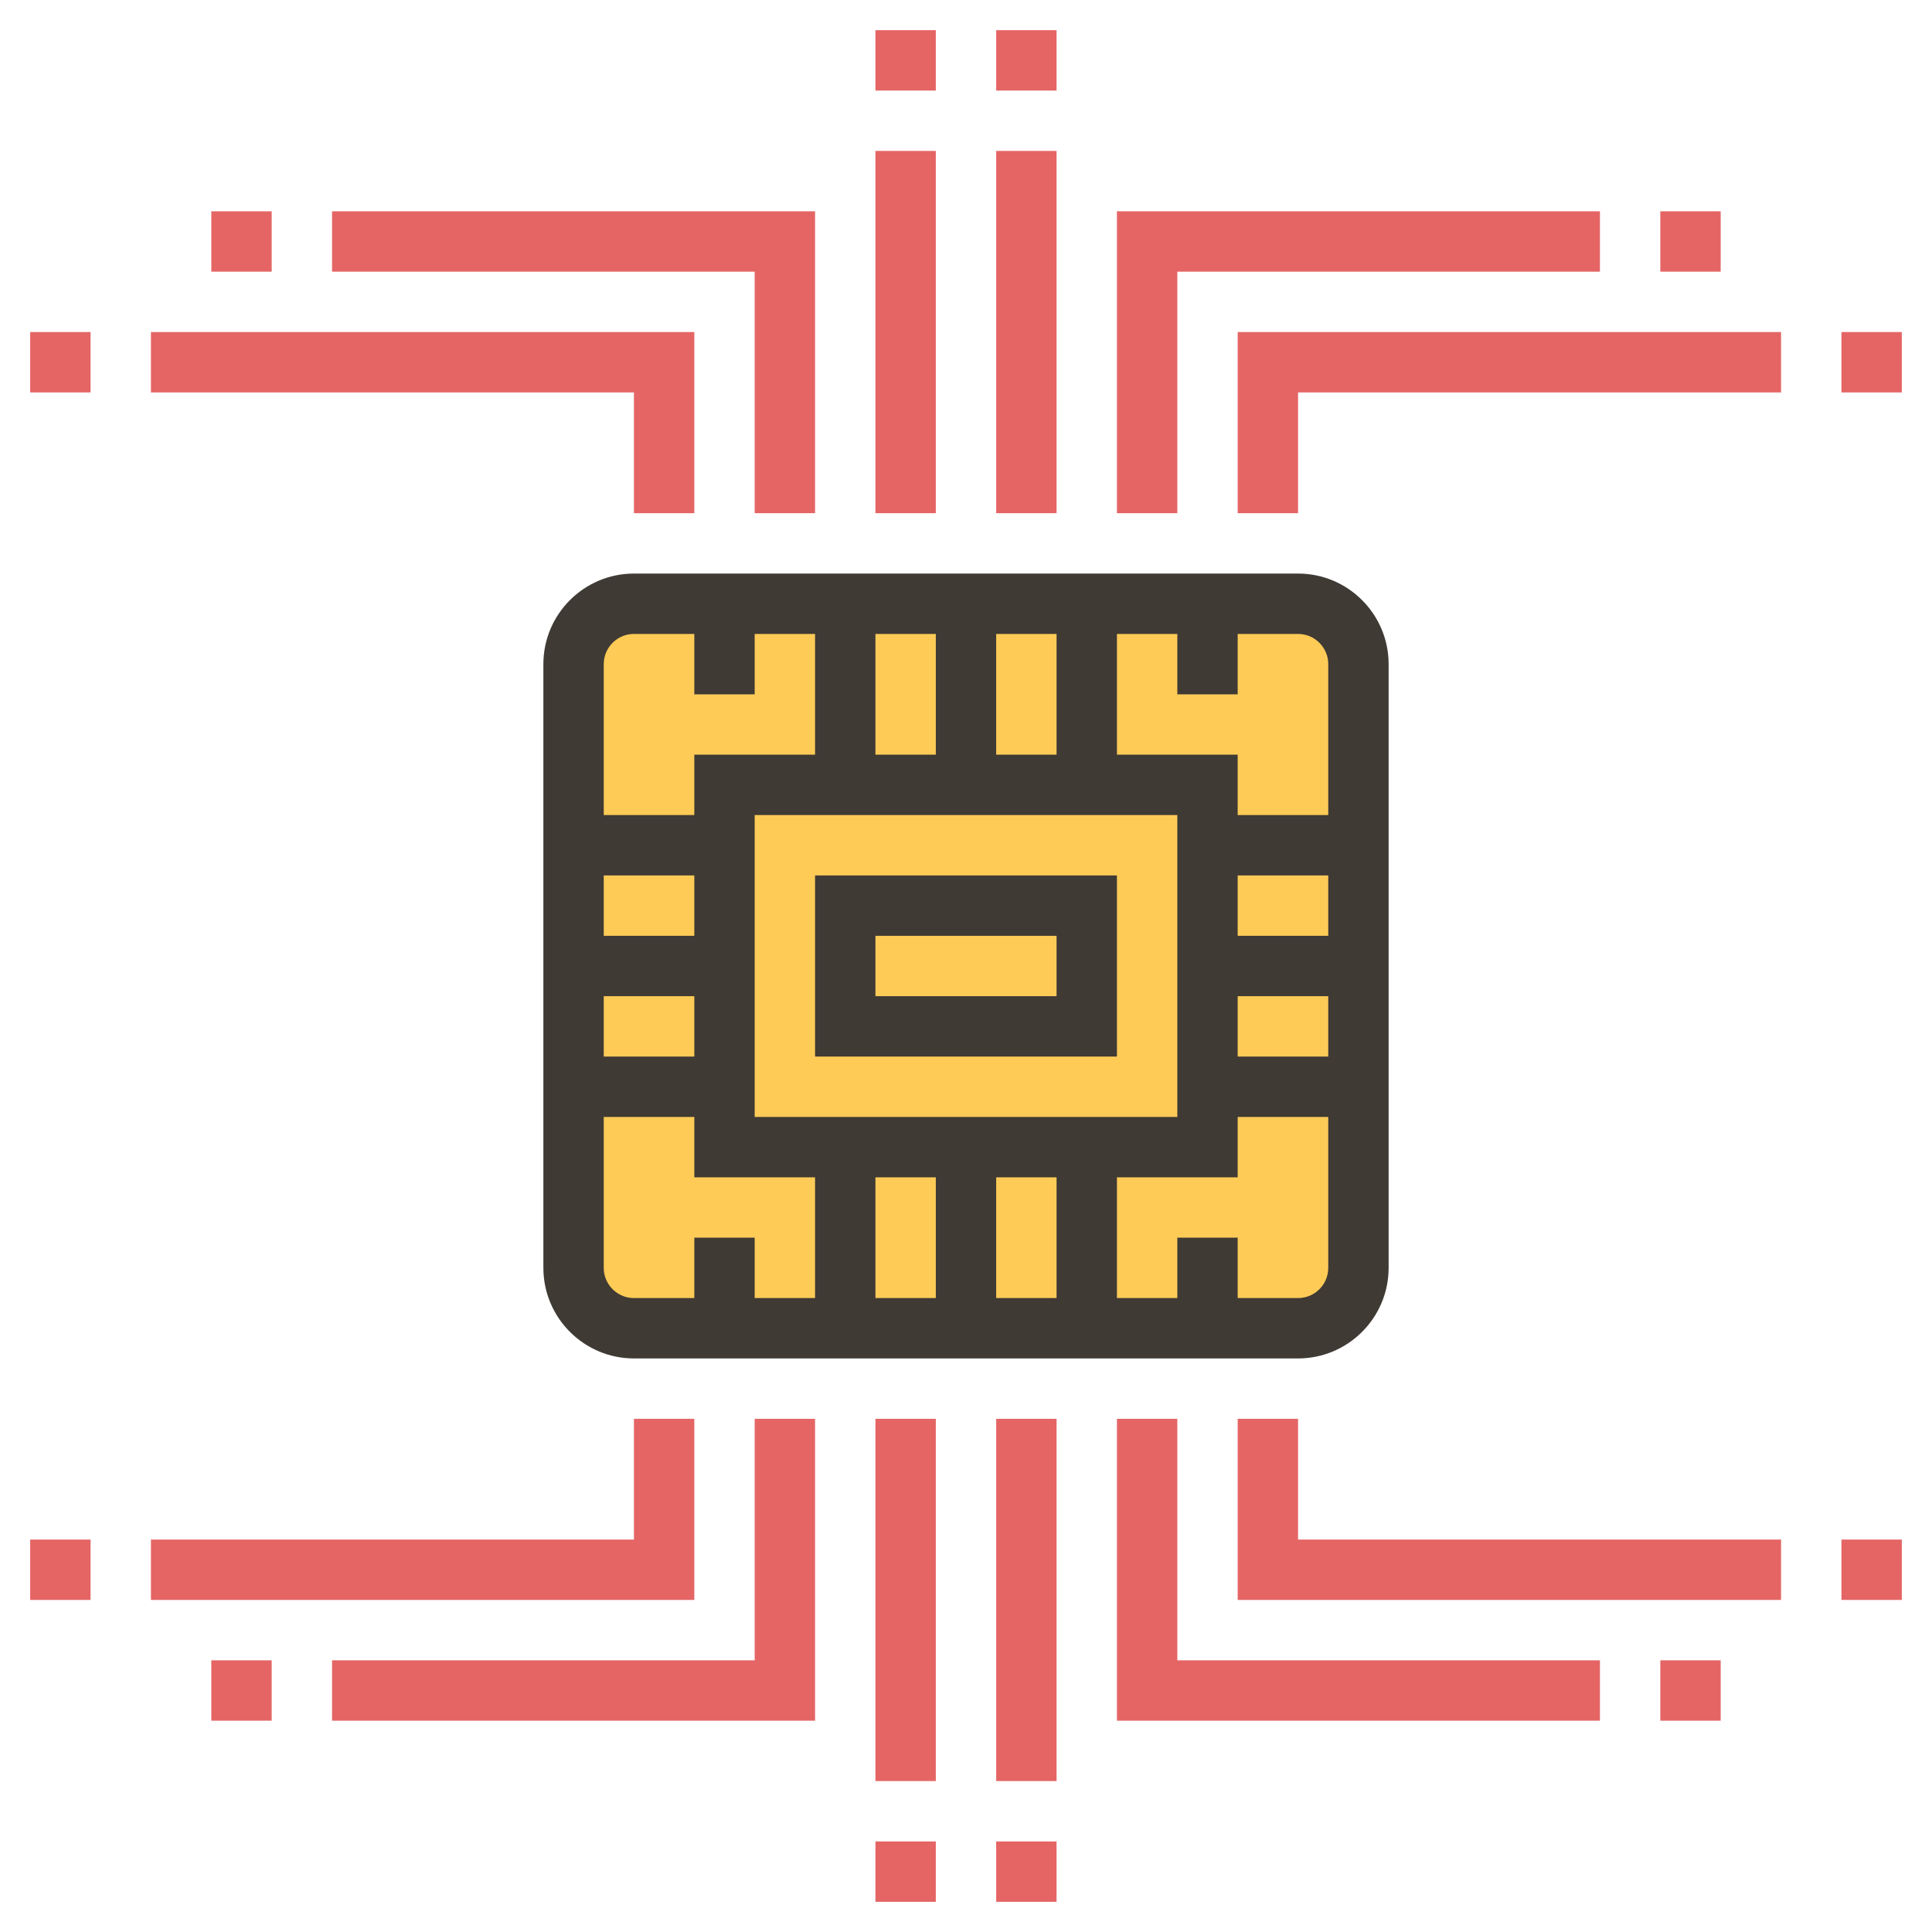 <?xml version="1.0" encoding="UTF-8"?>
<svg xmlns="http://www.w3.org/2000/svg" xmlns:xlink="http://www.w3.org/1999/xlink" id="Layer_1_1_" style="enable-background:new 0 0 64 64;" version="1.1" viewBox="0 0 64 64" xml:space="preserve">
  <g>
    <g>
      <path d="M43,44H21c-1.105,0-2-0.895-2-2V22c0-1.105,0.895-2,2-2h22c1.105,0,2,0.895,2,2v20    C45,43.105,44.105,44,43,44z" style="fill:#FFCB57;"></path>
    </g>
    <g>
      <path d="M43,19H21c-1.654,0-3,1.346-3,3v20c0,1.654,1.346,3,3,3h22c1.654,0,3-1.346,3-3V22    C46,20.346,44.654,19,43,19z M44,22v5h-3v-2h-4v-4h2v2h2v-2h2C43.551,21,44,21.448,44,22z M41,33h3v2h-3V33z M41,31v-2h3v2H41z     M31,39v4h-2v-4H31z M33,39h2v4h-2V39z M25,37V27h14v10H25z M33,25v-4h2v4H33z M31,25h-2v-4h2V25z M21,21h2v2h2v-2h2v4h-4v2h-3v-5    C20,21.448,20.449,21,21,21z M23,35h-3v-2h3V35z M23,31h-3v-2h3V31z M20,42v-5h3v2h4v4h-2v-2h-2v2h-2C20.449,43,20,42.552,20,42z     M43,43h-2v-2h-2v2h-2v-4h4v-2h3v5C44,42.552,43.551,43,43,43z" style="fill:#3F3A34;"></path>
      <path d="M27,35h10v-6H27V35z M29,31h6v2h-6V31z" style="fill:#3F3A34;"></path>
    </g>
    <g>
      <rect height="12" style="fill:#E56565;" width="2" x="33" y="47"></rect>
    </g>
    <g>
      <rect height="2" style="fill:#E56565;" width="2" x="33" y="61"></rect>
    </g>
    <g>
      <rect height="12" style="fill:#E56565;" width="2" x="29" y="47"></rect>
    </g>
    <g>
      <rect height="2" style="fill:#E56565;" width="2" x="29" y="61"></rect>
    </g>
    <g>
      <polygon points="27,57 11,57 11,55 25,55 25,47 27,47   " style="fill:#E56565;"></polygon>
    </g>
    <g>
      <rect height="2" style="fill:#E56565;" width="2" x="7" y="55"></rect>
    </g>
    <g>
      <polygon points="23,53 5,53 5,51 21,51 21,47 23,47   " style="fill:#E56565;"></polygon>
    </g>
    <g>
      <rect height="2" style="fill:#E56565;" width="2" x="1" y="51"></rect>
    </g>
    <g>
      <polygon points="53,57 37,57 37,47 39,47 39,55 53,55   " style="fill:#E56565;"></polygon>
    </g>
    <g>
      <rect height="2" style="fill:#E56565;" width="2" x="55" y="55"></rect>
    </g>
    <g>
      <polygon points="59,53 41,53 41,47 43,47 43,51 59,51   " style="fill:#E56565;"></polygon>
    </g>
    <g>
      <rect height="2" style="fill:#E56565;" width="2" x="61" y="51"></rect>
    </g>
    <g>
      <rect height="12" style="fill:#E56565;" width="2" x="29" y="5"></rect>
    </g>
    <g>
      <rect height="2" style="fill:#E56565;" width="2" x="29" y="1"></rect>
    </g>
    <g>
      <rect height="12" style="fill:#E56565;" width="2" x="33" y="5"></rect>
    </g>
    <g>
      <rect height="2" style="fill:#E56565;" width="2" x="33" y="1"></rect>
    </g>
    <g>
      <polygon points="39,17 37,17 37,7 53,7 53,9 39,9   " style="fill:#E56565;"></polygon>
    </g>
    <g>
      <rect height="2" style="fill:#E56565;" width="2" x="55" y="7"></rect>
    </g>
    <g>
      <polygon points="43,17 41,17 41,11 59,11 59,13 43,13   " style="fill:#E56565;"></polygon>
    </g>
    <g>
      <rect height="2" style="fill:#E56565;" width="2" x="61" y="11"></rect>
    </g>
    <g>
      <polygon points="27,17 25,17 25,9 11,9 11,7 27,7   " style="fill:#E56565;"></polygon>
    </g>
    <g>
      <rect height="2" style="fill:#E56565;" width="2" x="7" y="7"></rect>
    </g>
    <g>
      <polygon points="23,17 21,17 21,13 5,13 5,11 23,11   " style="fill:#E56565;"></polygon>
    </g>
    <g>
      <rect height="2" style="fill:#E56565;" width="2" x="1" y="11"></rect>
    </g>
  </g>
</svg>
